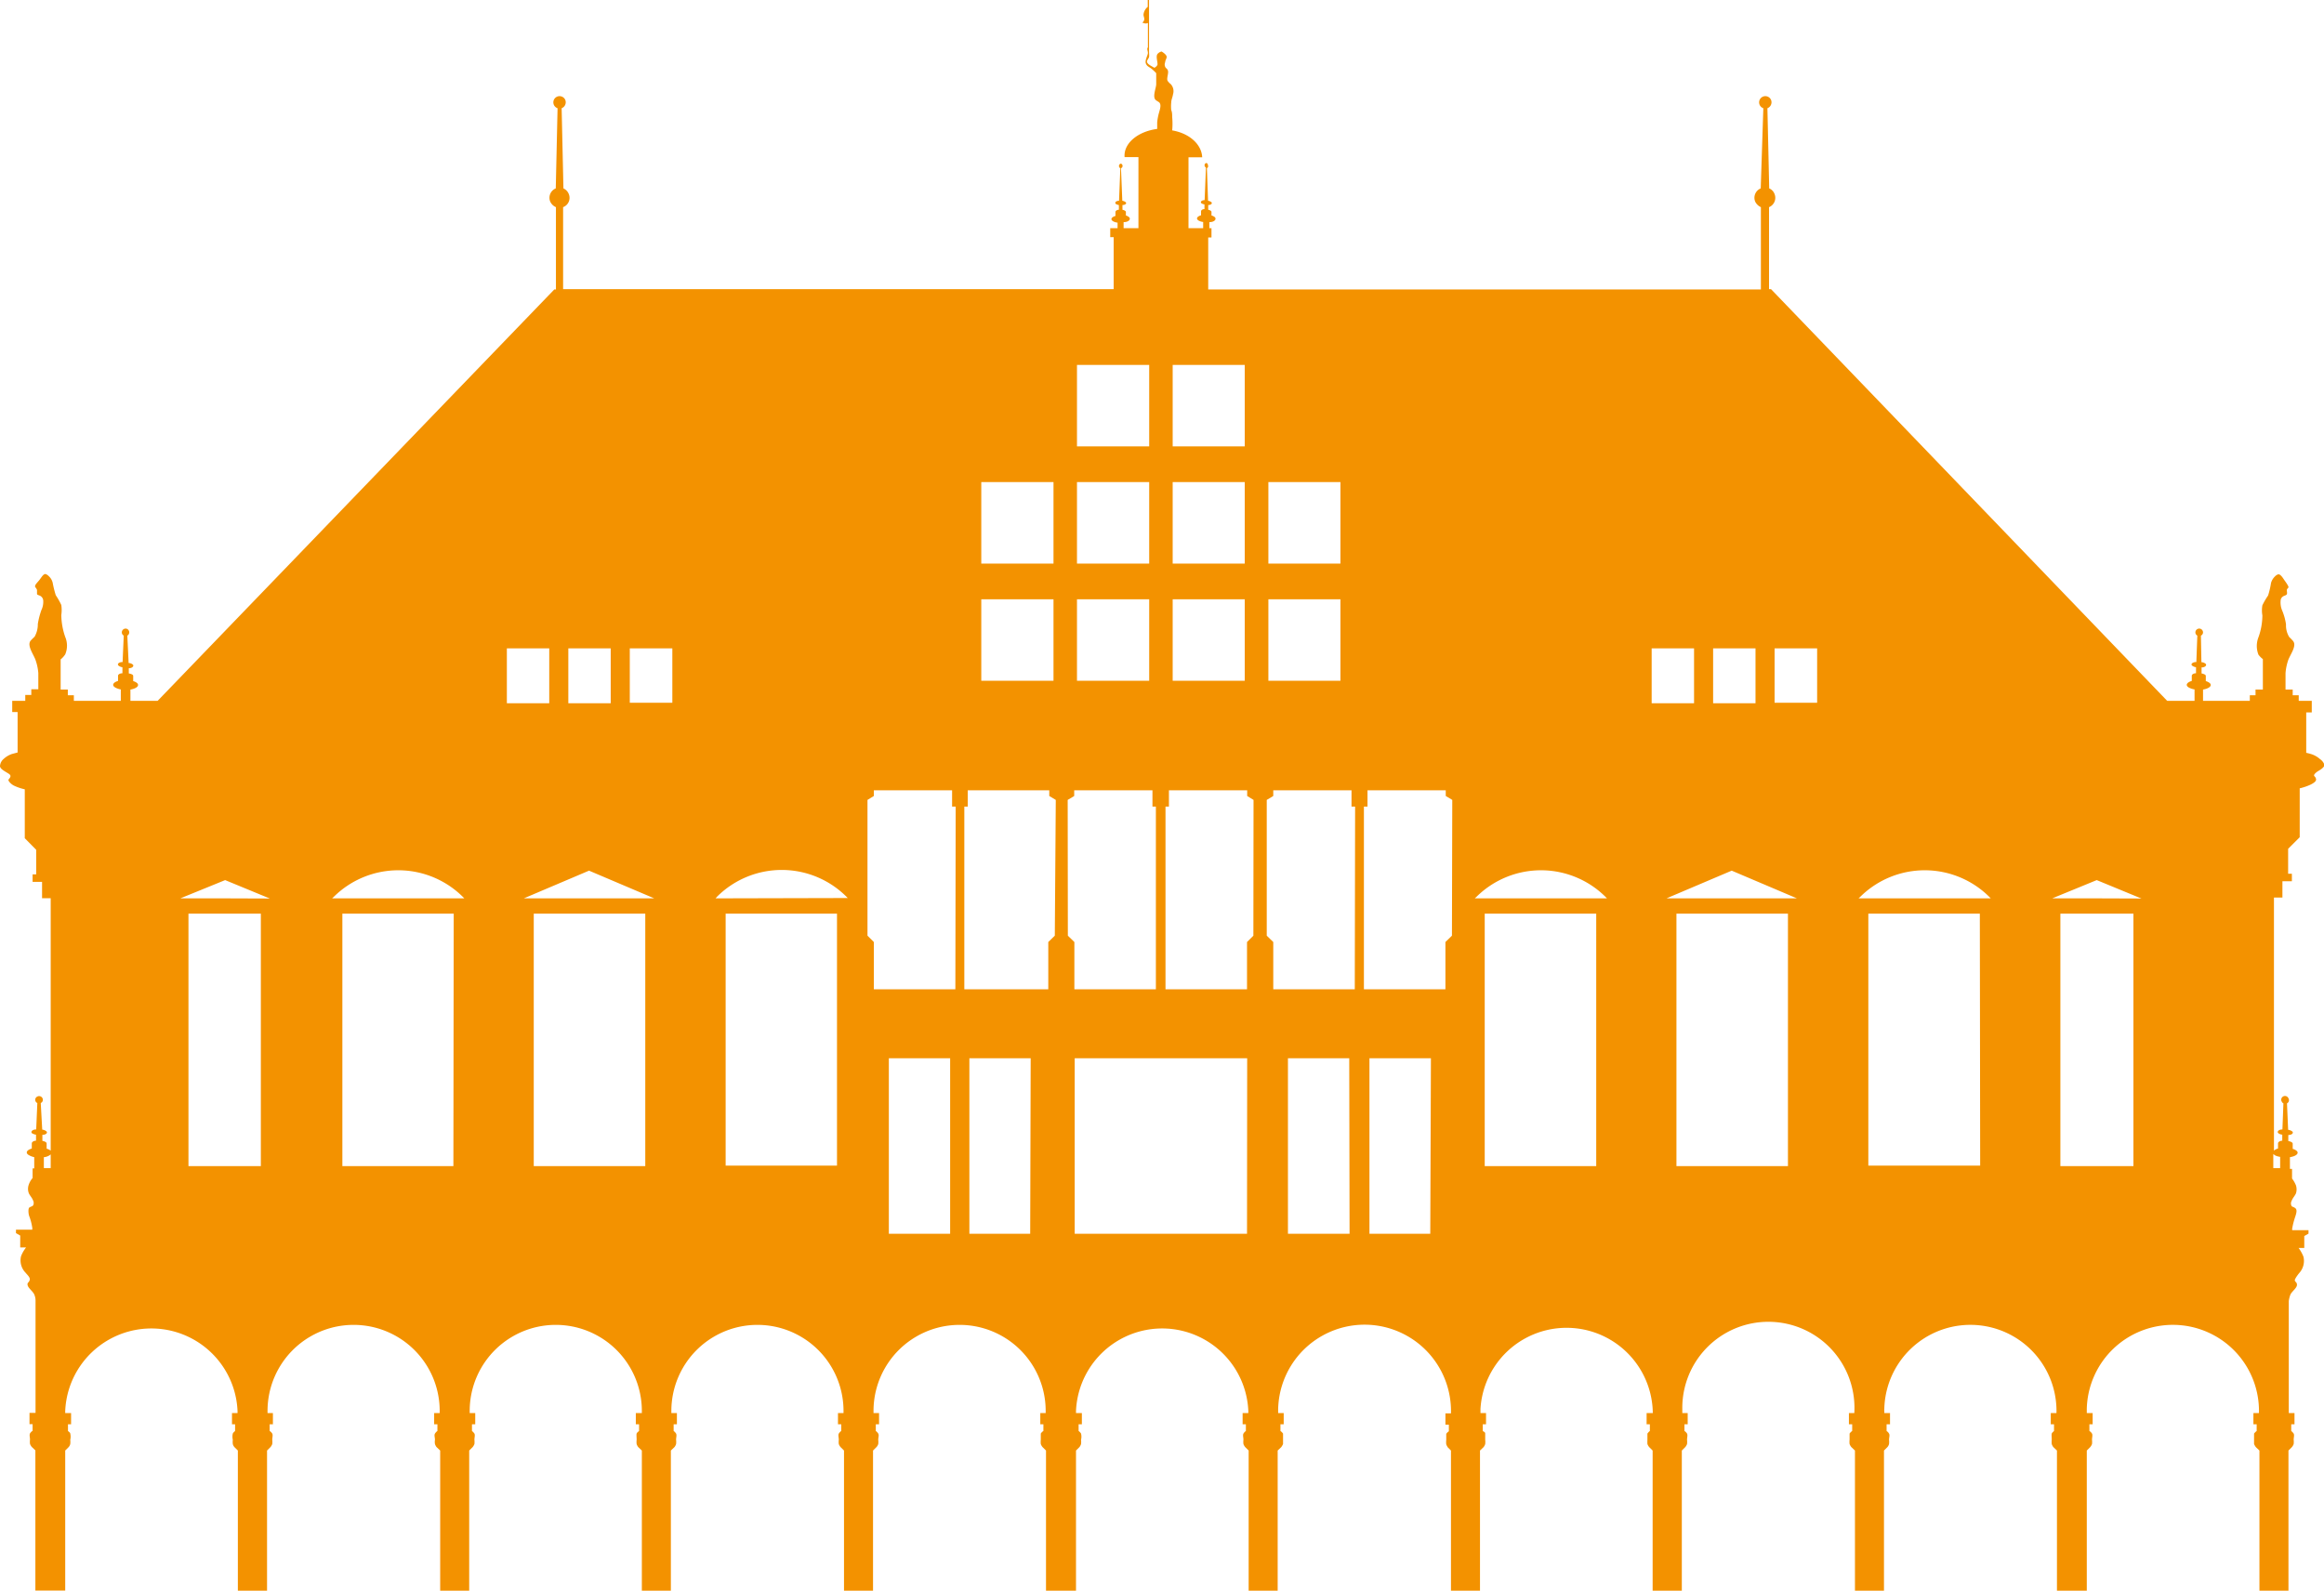 <?xml version="1.0" encoding="UTF-8"?> <svg xmlns="http://www.w3.org/2000/svg" viewBox="0 0 142.55 97.62"><defs><style>.cls-1{fill:#f39200;}</style></defs><title>Asset 23urlaub-kurzreise_staedtereise_bremen_</title><g id="Layer_2" data-name="Layer 2"><g id="_Ebene_" data-name="&lt;Ebene&gt;"><path class="cls-1" d="M142.31,46.58a1.49,1.49,0,0,0-.51-.3,3.37,3.37,0,0,0-.34-.09V43.71h.34V43H141v-.34h-.37v-.35h-.44v-1a3.16,3.16,0,0,1,.18-.85c.17-.39.5-.84.29-1.12a2.77,2.77,0,0,0-.24-.25,1.36,1.36,0,0,1-.2-.78,3.53,3.53,0,0,0-.24-.86,1.26,1.26,0,0,1-.09-.6.31.31,0,0,1,.14-.25c.08-.06.21-.07.24-.14s0-.17,0-.25.08-.12.1-.17-.11-.25-.22-.4-.25-.42-.41-.4a.46.46,0,0,0-.2.13.88.88,0,0,0-.24.4,5.06,5.06,0,0,1-.18.77,4.48,4.48,0,0,0-.35.6,1.84,1.84,0,0,0,0,.62,4,4,0,0,1-.24,1.34,1.46,1.46,0,0,0,0,1.07,1.38,1.38,0,0,0,.27.27l0,0v1.87h-.45v.35H138V43h-2.87v-.69c.39-.07.58-.24.41-.4a.67.67,0,0,0-.24-.12v-.32c0-.07-.11-.12-.26-.15l0-.37c.24,0,.34-.15.24-.23a.41.41,0,0,0-.25-.09L135,39a.22.22,0,0,0,.1-.31.23.23,0,0,0-.32-.09.23.23,0,0,0-.09.31.26.26,0,0,0,.09.09l-.06,1.62c-.24,0-.36.13-.26.22a.54.54,0,0,0,.24.1v.37c-.16,0-.26.08-.26.15v.32c-.34.1-.41.29-.15.42a1.1,1.1,0,0,0,.32.1V43h-1.68l-24.3-25.26h-.12V12.71a.62.62,0,0,0,.34-.8.6.6,0,0,0-.33-.35l-.11-4.92a.39.39,0,0,0,.23-.49.38.38,0,0,0-.48-.23.38.38,0,0,0,0,.72L108,11.56a.62.62,0,0,0-.34.81.72.72,0,0,0,.35.34v5.05H74.11V14.57h.2V14h-.13v-.37c.32,0,.46-.19.33-.31a.53.53,0,0,0-.2-.1V13c0-.05-.07-.1-.2-.13l0-.29c.19,0,.27-.11.19-.18a.42.42,0,0,0-.2-.08l-.07-2a.14.14,0,0,0,.06-.19A.13.13,0,0,0,74,10l0-.27,0,.27a.14.14,0,0,0-.11.17.15.15,0,0,0,.08.11l-.08,2c-.19,0-.28.11-.2.19a.5.5,0,0,0,.19.07v.29c-.13,0-.21.08-.21.13v.25c-.27.08-.33.23-.12.34a.82.82,0,0,0,.25.07V14h-.9V9.65h.84C73.71,8.89,73,8.19,71.9,8a4.49,4.49,0,0,0,0-.82c0-.14,0-.29-.06-.43a2.26,2.26,0,0,1,0-.45c0-.17.08-.32.11-.51a.64.64,0,0,0-.14-.63A.83.83,0,0,1,71.65,5c-.12-.11,0-.38,0-.58s-.14-.21-.18-.32a.34.34,0,0,1,0-.28c0-.13.11-.25.09-.35s-.16-.22-.31-.31a.48.48,0,0,0-.25.15c-.11.14,0,.43,0,.64,0,0,0,.1-.19.21-.26-.15-.54-.27-.43-.47s.08-.12.1-.19,0-.21,0-.38,0-.27,0-.28V0h-.08V.42a.7.7,0,0,0-.26.48c0,.13.11.27,0,.41s-.07.07,0,.1l0,0a.32.32,0,0,0,.27,0V2.91l0,0c-.08.08,0,.21,0,.34s-.19.45-.13.63.19.22.33.32a2.87,2.87,0,0,1,.31.29c0,.2,0,.42,0,.67s-.27.82,0,1l.17.11c.16.13.07.41,0,.65a3.44,3.44,0,0,0-.11.58c0,.14,0,.27,0,.41-1.21.16-2.07.9-2,1.73h.85V14h-.91v-.37c.32,0,.47-.19.33-.31a.56.56,0,0,0-.19-.1V13c0-.05-.09-.1-.21-.13l0-.29c.19,0,.28-.11.19-.18a.42.42,0,0,0-.2-.08l-.08-2a.15.15,0,0,0,0-.28l0-.27,0,.27a.14.14,0,0,0-.12.17.13.13,0,0,0,.08.11l-.08,2c-.19,0-.28.11-.2.19a.44.44,0,0,0,.19.07v.29c-.13,0-.21.08-.21.13v.25c-.27.08-.33.23-.12.34a.75.75,0,0,0,.25.07V14H68.1v.55h.21v3.19H34.54V12.71a.61.61,0,0,0,.35-.8.63.63,0,0,0-.33-.35l-.11-4.92a.39.39,0,0,0,.23-.49.38.38,0,0,0-.48-.23.38.38,0,0,0,0,.72l-.11,4.92a.62.62,0,0,0-.34.81.68.68,0,0,0,.35.34v5.05H34L9.67,43H8v-.69c.39-.07.57-.24.41-.4a.67.67,0,0,0-.24-.12v-.32c0-.07-.1-.12-.27-.15V41c.23,0,.34-.15.24-.23a.41.41,0,0,0-.25-.09L7.81,39a.23.23,0,0,0,.09-.31.22.22,0,0,0-.31-.09.23.23,0,0,0-.09.31.26.26,0,0,0,.09.09l-.07,1.62c-.24,0-.35.13-.25.22a.49.49,0,0,0,.24.1v.37c-.17,0-.27.08-.27.15v.32c-.33.1-.4.29-.14.42a1,1,0,0,0,.31.1V43H4.53v-.34H4.16v-.35H3.72V40.46s0,0,0,0A1.38,1.38,0,0,0,4,40.15a1.37,1.37,0,0,0,0-1.07,4.26,4.26,0,0,1-.24-1.34,2.15,2.15,0,0,0,0-.62,4.42,4.42,0,0,0-.34-.6,6.66,6.66,0,0,1-.19-.77.8.8,0,0,0-.24-.4.46.46,0,0,0-.2-.13c-.15,0-.25.22-.4.4s-.27.28-.23.4a.71.71,0,0,1,.11.17c0,.08,0,.18,0,.25s.15.08.23.14a.35.35,0,0,1,.15.25,1.17,1.17,0,0,1-.11.6,4.71,4.71,0,0,0-.22.86,1.53,1.53,0,0,1-.2.78,3,3,0,0,0-.25.25c-.2.28.12.73.29,1.12a3.2,3.2,0,0,1,.19.85v1H1.92v.35H1.55V43H.75v.69h.33v2.48l-.34.09a1.4,1.4,0,0,0-.51.3A.62.62,0,0,0,0,47c0,.14.17.25.35.36s.31.17.29.28-.1.14-.12.21.16.27.35.36a3.11,3.11,0,0,0,.65.22v3l.7.71v1.51H2v.46h.58v1h.53V70.6h0a.65.65,0,0,0-.25-.12v-.32c0-.07-.1-.13-.26-.16l0-.37c.24,0,.34-.14.24-.22a.48.48,0,0,0-.25-.1L2.5,67.68a.22.22,0,0,0,.1-.31.23.23,0,0,0-.31-.09.22.22,0,0,0-.1.31.22.22,0,0,0,.1.09L2.22,69.3c-.24,0-.35.14-.26.23a.6.6,0,0,0,.25.09l0,.37c-.16,0-.26.09-.26.16v.32c-.34.1-.41.29-.15.42A1.12,1.12,0,0,0,2.1,71v.69H2v.59a1.18,1.18,0,0,0-.24.42.75.75,0,0,0,0,.49c.06.16.2.28.27.47a.32.32,0,0,1,0,.3c-.06.07-.18.08-.24.14s-.06.32,0,.51a3.29,3.29,0,0,1,.19.73s0,.07,0,.11h-1v.21l.26.15v.73h.36a2,2,0,0,0-.31.54,1.08,1.08,0,0,0,.27,1c.13.16.31.31.26.46s-.09.13-.12.19c-.08.22.24.42.38.65a.92.92,0,0,1,.1.42v6.89H1.81v.69H2v.41a.49.49,0,0,0-.16.16c-.05.1,0,.24,0,.38a1.13,1.13,0,0,0,0,.26.62.62,0,0,0,.11.19l.22.21v8.6H4V89l.21-.21a.44.44,0,0,0,.1-.19,1.13,1.13,0,0,0,0-.26.81.81,0,0,0,0-.38c0-.06-.09-.11-.14-.16v-.41h.19v-.69H4v-.13a5.29,5.29,0,0,1,10.57,0v.13h-.34v.69h.19v.41c-.05.05-.12.1-.14.16a.81.81,0,0,0,0,.38,1.13,1.13,0,0,0,0,.26.44.44,0,0,0,.1.19l.21.21v8.6h1.79V89l.21-.21a.62.62,0,0,0,.11-.19,1.13,1.13,0,0,0,0-.26c0-.14.05-.28,0-.38a.49.49,0,0,0-.16-.16v-.41h.2v-.69h-.33v-.13a5.28,5.28,0,1,1,10.56,0v.13h-.34v.69h.2v.41a.56.56,0,0,0-.15.16c-.06.1,0,.24,0,.38a.76.76,0,0,0,0,.26.58.58,0,0,0,.1.19L27,89v8.6h1.78V89l.21-.21a.62.62,0,0,0,.11-.19,1.13,1.13,0,0,0,0-.26c0-.14.05-.28,0-.38a.75.75,0,0,0-.15-.16v-.41h.2v-.69h-.34v-.13a5.28,5.28,0,0,1,10.56,0v.13H39v.69h.2v.41c-.06.05-.13.1-.15.16s0,.24,0,.38a1.13,1.13,0,0,0,0,.26.58.58,0,0,0,.1.19l.22.21v8.6h1.78V89l.22-.21a.58.58,0,0,0,.1-.19,1.13,1.13,0,0,0,0-.26c0-.14.05-.28,0-.38a.56.56,0,0,0-.15-.16v-.41h.2v-.69h-.34v-.13a5.28,5.28,0,0,1,10.56,0v.13h-.34v.69h.2v.41a.56.56,0,0,0-.15.16c-.05.1,0,.24,0,.38a1.13,1.13,0,0,0,0,.26.62.62,0,0,0,.11.19l.21.21v8.6h1.78V89l.21-.21a.47.47,0,0,0,.11-.19,1.13,1.13,0,0,0,0-.26c0-.14.06-.28,0-.38a.56.56,0,0,0-.15-.16v-.41h.2v-.69h-.34v-.13a5.28,5.28,0,0,1,10.56,0v.13h-.33v.69H64v.41a.49.49,0,0,0-.16.16c0,.1,0,.24,0,.38a1.13,1.13,0,0,0,0,.26.62.62,0,0,0,.11.19l.21.21v8.6H66V89l.21-.21a.58.58,0,0,0,.1-.19,1.13,1.13,0,0,0,0-.26.81.81,0,0,0,0-.38.56.56,0,0,0-.15-.16v-.41h.2v-.69H66v-.13a5.29,5.29,0,0,1,10.57,0v.13h-.35v.69h.2v.41a.56.56,0,0,0-.15.16c-.05.1,0,.24,0,.38a1.13,1.13,0,0,0,0,.26.62.62,0,0,0,.11.19l.21.21v8.6h1.78V89l.22-.21a.93.93,0,0,0,.11-.19c0-.08,0-.17,0-.26s0-.28,0-.38a.61.61,0,0,0-.16-.16v-.41h.2v-.69H78.4v-.26A5.28,5.28,0,1,1,89,86.72h-.34v.69h.21v.41a.49.49,0,0,0-.16.16c0,.1,0,.24,0,.38a1.13,1.13,0,0,0,0,.26.87.87,0,0,0,.1.19L89,89v8.6h1.78V89l.22-.21a.58.58,0,0,0,.1-.19,1.13,1.13,0,0,0,0-.26c0-.14,0-.28,0-.38s-.09-.11-.15-.16v-.41h.2v-.69h-.34v-.26a5.29,5.29,0,0,1,10.57.26H101v.69h.2v.41a.75.75,0,0,0-.15.16c0,.1,0,.24,0,.38a2.25,2.25,0,0,0,0,.26.62.62,0,0,0,.11.19l.21.21v8.6h1.79V89l.21-.21a.62.62,0,0,0,.11-.19,1.13,1.13,0,0,0,0-.26c0-.14.05-.28,0-.38a.49.49,0,0,0-.16-.16v-.41h.2v-.69h-.33v-.26a5.28,5.28,0,1,1,10.55.26h-.33v.69h.2v.41a.61.61,0,0,0-.16.16c0,.1,0,.24,0,.38a1.13,1.13,0,0,0,0,.26.62.62,0,0,0,.11.19l.22.21v8.6h1.78V89l.21-.21a.44.44,0,0,0,.1-.19,1.13,1.13,0,0,0,0-.26c0-.14.06-.28,0-.38s-.09-.11-.15-.16v-.41h.21v-.69h-.35v-.13a.57.57,0,0,1,0-.13,5.28,5.28,0,0,1,10.56.26h-.35v.69h.2v.41c-.05.05-.12.1-.14.16s0,.24,0,.38a1.13,1.13,0,0,0,0,.26.58.58,0,0,0,.1.19l.22.21v8.6H128V89l.21-.21a.62.62,0,0,0,.11-.19,1.13,1.13,0,0,0,0-.26c0-.14.05-.28,0-.38a.49.49,0,0,0-.16-.16v-.41h.2v-.69H128v-.26a5.28,5.28,0,0,1,10.56.26h-.34v.69h.2v.41a.81.81,0,0,0-.16.16c0,.1,0,.24,0,.38s0,.18,0,.26a.93.93,0,0,0,.11.19l.22.21v8.6h1.78V89l.21-.21a.62.62,0,0,0,.11-.19,1.13,1.13,0,0,0,0-.26c0-.14.05-.28,0-.38a.75.75,0,0,0-.15-.16v-.41h.2v-.69h-.35V79.83a1.63,1.63,0,0,1,.11-.42c.13-.23.46-.43.38-.65,0-.06-.1-.12-.12-.19s.14-.3.27-.46a1.1,1.1,0,0,0,.26-1,2.23,2.23,0,0,0-.3-.54h.35v-.73l.26-.15v-.21h-1a.41.41,0,0,1,0-.11,4.94,4.94,0,0,1,.19-.73c.06-.19.13-.41,0-.51s-.19-.07-.23-.14a.32.32,0,0,1,0-.3c.07-.19.2-.31.27-.47a.82.82,0,0,0,0-.49,1.91,1.91,0,0,0-.24-.42v-.59h-.13V71c.39-.06.58-.24.41-.39a.6.6,0,0,0-.24-.12v-.32c0-.07-.11-.13-.27-.16v-.37c.24,0,.34-.14.24-.22a.52.52,0,0,0-.25-.1l-.07-1.62a.22.22,0,0,0,.09-.31.23.23,0,1,0-.4.22.2.2,0,0,0,.09.09L140,69.3c-.24,0-.35.14-.25.23a.5.5,0,0,0,.24.09l0,.37c-.15,0-.26.09-.26.16v.32a.58.58,0,0,0-.25.13V55.07H140v-1h.58v-.46h-.23V52.08l.71-.71v-3a3.55,3.55,0,0,0,.65-.22c.18-.09.39-.21.35-.36s-.11-.14-.12-.21.13-.2.27-.28.35-.22.37-.36A.69.69,0,0,0,142.31,46.58ZM3.11,71.67H2.69V71a.72.72,0,0,0,.42-.17ZM16,71.55H11.56V56.06H16ZM13.81,55.12H11.06L13.81,54l2.74,1.13Zm14,16.43H21V56.06h6.83ZM20.37,55.12l.11-.1a5.62,5.62,0,0,1,8,.1ZM34.86,39.78h2.6v3.37h-2.6Zm-3.77,0h2.6v3.37h-2.6Zm8.49,31.77H32.74V56.06h6.84ZM32.13,55.12l4-1.7,4,1.7Zm9.11-12H38.63V39.78h2.61Zm10.1,28.4H44.51V56.06h6.83ZM43.89,55.12,44,55a5.62,5.62,0,0,1,8,.1ZM58.28,75.7H54.52V64.93h3.76Zm.32-15h-5V57.8l-.39-.39V49.08l.39-.24v-.35h4.8v1h.22ZM77.8,29.58h4.42v5H77.8Zm0,7.19h4.42v5H77.8ZM71.93,22.39h4.42v5H71.93Zm0,7.19h4.42v5H71.93Zm0,7.19h4.42v5H71.93ZM66.06,22.39h4.43v5H66.06Zm0,7.19h4.43v5H66.06Zm0,7.19h4.43v5H66.06Zm-5.87-7.19h4.43v5H60.19Zm0,7.19h4.43v5H60.19Zm3,38.93H59.46V64.93h3.76Zm1.51-18.29-.4.39v2.9H59.15V49.49h.21v-1h5v.35l.4.24Zm.79-8.33.4-.24v-.35h4.8v1h.21V60.7h-5V57.8l-.4-.39Zm11,26.62H65.92V64.93H76.5Zm.39-18.29-.39.39v2.9h-5V49.49h.21v-1h4.8v.35l.39.24ZM82.78,75.7H79V64.93h3.76Zm.32-15h-5V57.8l-.4-.39V49.08l.4-.24v-.35h4.8v1h.22Zm4.63,15H84V64.93h3.77Zm1.33-18.29-.4.39v2.9h-5V49.49h.22v-1h4.8v.35l.4.24Zm8.85,14.14H91.07V56.06h6.84ZM90.46,55.12l.11-.1a5.62,5.62,0,0,1,8,.1Zm14.62-15.34h2.6v3.37h-2.6Zm-3.77,3.37V39.78h2.6v3.37Zm8.36,28.4h-6.84V56.06h6.84Zm-7.45-16.43,4-1.7,4,1.7Zm9.24-12h-2.61V39.78h2.61Zm10,28.4H114.6V56.06h6.84ZM114,55.12l.11-.1a5.62,5.62,0,0,1,8,.1Zm16.86,16.43h-4.48V56.06h4.48Zm-2.24-16.43h-2.74L128.61,54l2.74,1.13Zm10.93,15.77a1,1,0,0,0,.31.09v.69h-.42v-.86Z"></path></g></g></svg> 